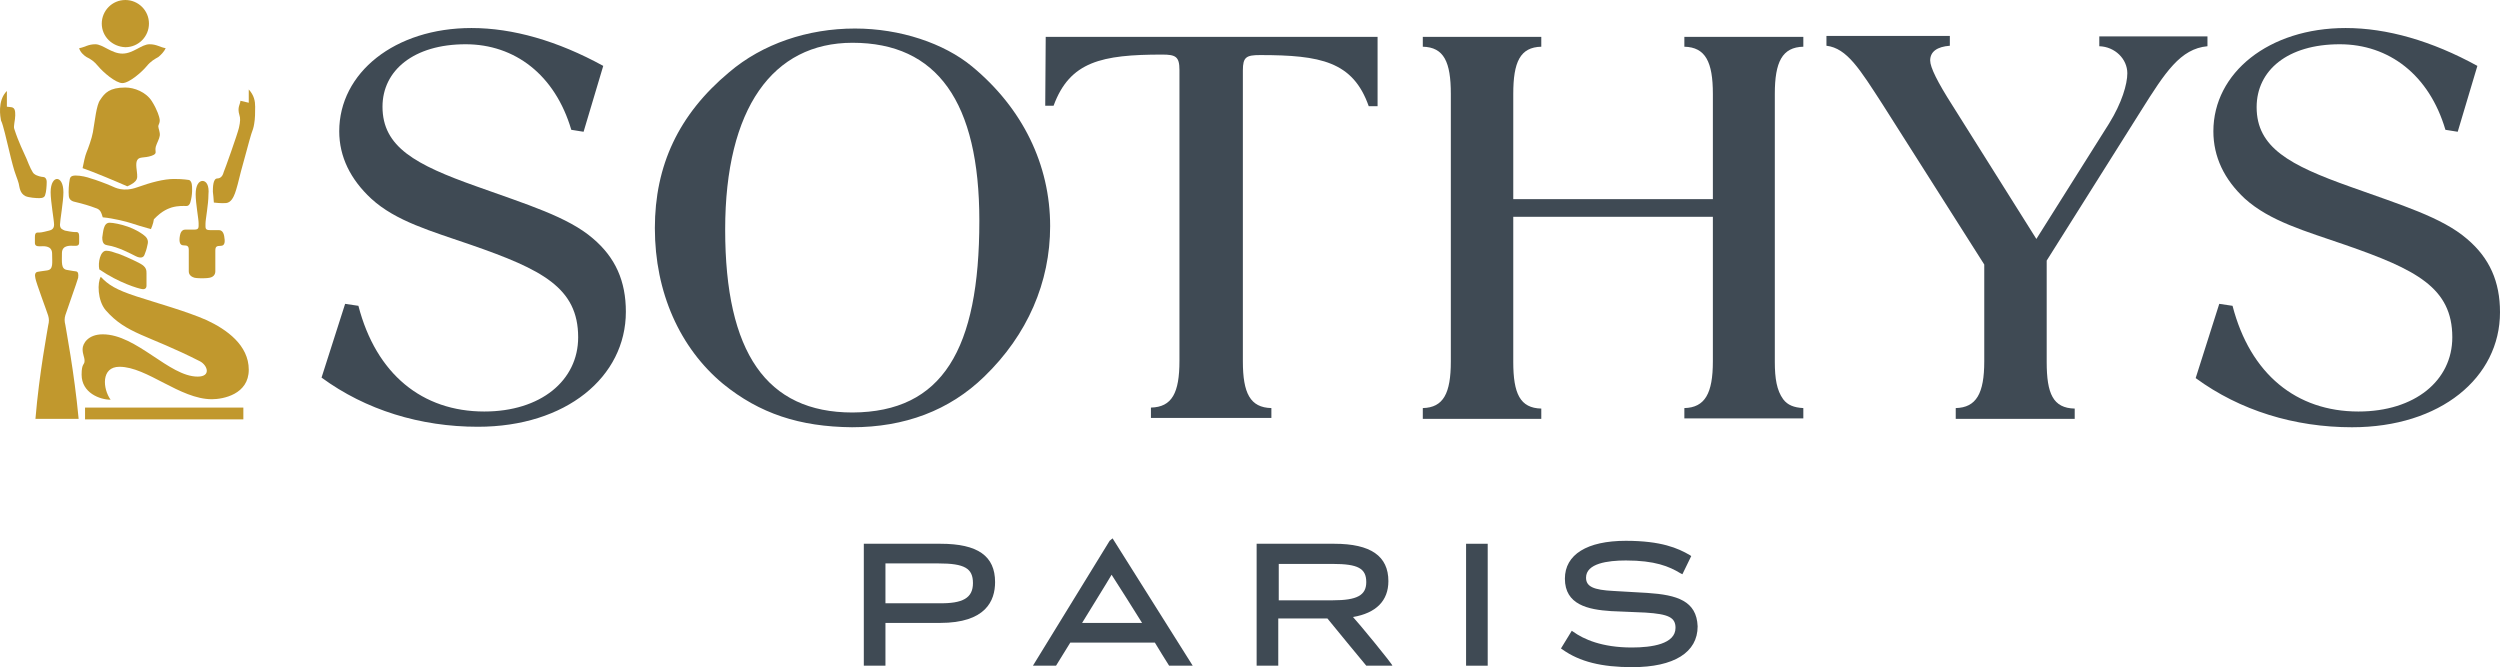 <svg version="1.2" baseProfile="tiny" xmlns="http://www.w3.org/2000/svg" xmlns:xlink="http://www.w3.org/1999/xlink" x="0px" y="0px" width="90px" height="24.018px" viewBox="0.001 241.785 419.53 111.957" xml:space="preserve">
<g>
	<g>
		<g>
			<rect x="14.273" y="310.181" fill="#C1982D" width="26.566" height="1.979"/>
		</g>
		<g>
			<g>
				<g>
					<path fill="#C1982D" d="M17.078,245.745c0-2.146,1.732-3.96,3.96-3.96c2.146,0,3.96,1.732,3.96,3.96
						c0,2.146-1.732,3.96-3.96,3.96C18.811,249.623,17.078,247.891,17.078,245.745"/>
					<path fill="#C1982D" d="M20.543,255.729c-1.155,0-3.3-1.898-4.043-2.806c-0.742-0.907-1.319-1.237-1.979-1.567
						c-0.413-0.247-1.072-0.825-1.237-1.485c0.989-0.165,1.484-0.66,2.723-0.66c1.237,0,2.723,1.568,4.537,1.568
						c1.815,0,3.218-1.568,4.538-1.568c1.237,0,1.732,0.495,2.723,0.66c-0.248,0.578-0.825,1.155-1.238,1.485
						c-0.577,0.33-1.237,0.66-1.979,1.567C23.843,253.83,21.698,255.729,20.543,255.729"/>
					<path fill="#C1982D" d="M21.038,256.471c1.485,0,3.465,0.742,4.455,2.31c0.99,1.568,1.237,2.723,1.237,2.723
						c0.248,0.825-0.165,1.155-0.165,1.485s0.33,0.99,0.248,1.567c-0.083,0.578-0.495,1.238-0.66,1.815
						c-0.247,0.907,0.412,1.155-0.742,1.567c-1.238,0.413-2.063,0.083-2.393,0.743c-0.33,0.577,0,1.897,0,2.393
						c0,0.494,0.247,1.154-1.65,1.979c-2.063-0.907-5.61-2.393-7.508-3.053c0.165-0.825,0.412-2.063,0.66-2.64
						c0.247-0.578,0.907-2.393,1.072-3.383c0.33-1.815,0.578-4.62,1.237-5.445C17.573,257.378,18.399,256.471,21.038,256.471"/>
					<path fill="#C1982D" d="M11.715,271.817c0.083-0.248,0.165-0.578,0.99-0.578s1.897,0.248,2.558,0.495
						c0.66,0.165,2.641,0.908,3.383,1.238s2.063,1.072,4.373,0.247c2.31-0.825,4.455-1.402,6.188-1.402s2.31,0.165,2.475,0.165
						s0.413,0.247,0.495,0.66c0.083,0.412,0.165,1.814-0.247,3.135c-0.083,0.248-0.248,0.577-0.66,0.577s-1.32-0.082-2.475,0.248
						c-0.413,0.165-1.485,0.412-2.971,1.98c-0.082,0.742-0.495,1.649-0.495,1.649c-1.237-0.33-2.558-0.742-3.3-0.99
						c-0.742-0.247-2.971-0.824-4.785-0.989c-0.248-0.743-0.33-1.32-1.237-1.568c-0.825-0.33-2.228-0.742-3.301-0.989
						c-0.412-0.083-1.072-0.248-1.155-0.99C11.468,273.879,11.55,272.642,11.715,271.817"/>
					<path fill="#C1982D" d="M5.941,312.16c0.659-7.92,2.062-15.098,2.145-15.758c0.165-0.66,0.165-1.072,0-1.65
						c-0.165-0.577-2.062-5.61-2.145-6.27c-0.165-0.66,0-0.99,0.329-1.073c0.33-0.082,0.578-0.082,1.65-0.247
						s0.825-1.237,0.825-2.806c0-1.484-1.567-1.237-2.062-1.237s-0.825-0.082-0.825-0.577v-0.99c0-0.825,0.33-0.742,0.742-0.742
						c0.413,0,1.32-0.248,1.65-0.33c0.33-0.083,0.825-0.248,0.825-0.99s-0.577-3.878-0.577-5.445s0.577-2.228,1.072-2.228
						s1.072,0.66,1.072,2.228s-0.577,4.785-0.577,5.445c0,0.742,0.495,0.825,0.825,0.99c0.33,0.082,1.319,0.247,1.649,0.247
						c0.413,0,0.743-0.082,0.743,0.742v0.99c0,0.578-0.33,0.578-0.825,0.578s-2.063-0.248-2.063,1.237
						c0,1.567-0.165,2.64,0.825,2.805c1.072,0.165,1.319,0.248,1.567,0.248c0.33,0.082,0.412,0.412,0.33,1.072
						c-0.165,0.66-1.98,5.692-2.146,6.271c-0.165,0.577-0.165,0.99,0,1.65c0.083,0.659,1.485,7.837,2.228,15.758h-7.26V312.16z"/>
					<path fill="#C1982D" d="M18.399,279.159c0.577,0,1.897,0.247,3.052,0.66c1.155,0.412,1.98,0.907,2.558,1.32
						c0.578,0.412,0.99,0.907,0.743,1.732c-0.165,0.825-0.33,1.237-0.495,1.649c-0.165,0.495-0.66,0.66-1.485,0.248
						c-0.825-0.413-2.97-1.567-4.702-1.815c-0.495-0.082-0.908-0.247-0.908-1.32C17.325,280.727,17.325,279.159,18.399,279.159"/>
					<path fill="#C1982D" d="M17.821,283.862c0.66,0,1.237,0.248,1.732,0.413c0.495,0.082,2.888,1.155,3.961,1.732
						c1.072,0.577,1.072,1.155,1.072,1.65s0,1.649,0,2.063c0,0.412-0.248,0.66-0.743,0.577c-0.577-0.082-3.795-0.99-7.178-3.3
						C16.418,285.842,16.83,283.862,17.821,283.862"/>
					<path fill="#C1982D" d="M16.913,288.235c1.237,1.32,2.475,2.146,6.022,3.3c3.548,1.155,8.333,2.476,11.716,3.961
						c3.383,1.567,7.095,4.207,7.095,8.333c0,4.125-4.29,4.95-6.188,4.95c-5.362,0-10.891-5.445-15.511-5.445
						c-3.135,0-2.805,3.712-1.484,5.527c-1.815,0-4.868-1.155-4.868-4.208c0-1.979,0.495-1.567,0.495-2.31
						c0-0.66-0.33-1.072-0.33-1.98c0-0.907,0.907-2.475,3.383-2.475c5.692,0,11.138,7.095,15.923,7.095
						c2.311,0,1.65-1.897,0.413-2.558c-8.911-4.537-12.293-4.537-15.841-8.58C16.335,292.195,16.335,289.142,16.913,288.235"/>
					<path fill="#C1982D" d="M33.991,272.147c-0.577,0-1.155,0.66-1.155,2.228s0.495,4.125,0.495,4.867
						c0,0.743,0.083,1.073-0.742,1.073h-1.485c-0.247,0-0.742,0.082-0.907,0.989c-0.165,0.908-0.083,1.65,0.577,1.65
						c0.742,0,0.907,0.165,0.907,0.825v3.548c0,0.247,0.083,0.825,0.99,1.072c0.413,0.083,1.237,0.083,1.237,0.083
						s0.825,0,1.238-0.083c0.907-0.165,0.99-0.825,0.99-1.072v-3.466c0-0.659,0.165-0.824,0.907-0.824s0.742-0.743,0.577-1.65
						s-0.66-0.99-0.907-0.99h-1.485c-0.825,0-0.742-0.33-0.742-1.072s0.495-3.218,0.495-4.868
						C35.147,272.807,34.569,272.147,33.991,272.147"/>
					<path fill="#C1982D" d="M35.724,273.961c0-0.659,0-2.228,0.742-2.228c0.743,0,0.99-0.742,1.073-1.072
						c0.165-0.33,2.31-6.353,2.558-7.425c0.247-1.073,0.247-1.65,0.082-2.146c-0.412-1.32,0.165-1.815,0.165-2.393l1.402,0.33
						v-2.228c0.908,0.99,1.073,1.979,1.073,2.888c0,0.99,0,1.979-0.165,2.888c-0.083,0.577-0.248,1.072-0.495,1.732
						c-0.248,0.742-1.32,4.867-1.732,6.271c-0.33,1.402-0.743,2.97-0.99,3.63c-0.248,0.66-0.66,1.567-1.485,1.65
						c-0.825,0.082-2.063-0.083-2.063-0.083C35.807,274.869,35.807,274.539,35.724,273.961"/>
					<path fill="#C1982D" d="M1.156,257.048v2.641l0.742,0.082c0.66,0.083,0.66,0.743,0.66,1.403c0,0.742-0.33,1.814-0.165,2.228
						c0.742,2.31,1.567,3.877,2.063,5.032c0.495,1.237,0.99,2.393,1.32,2.558c0.412,0.33,1.237,0.495,1.484,0.495
						c0.248,0,0.578,0.247,0.578,0.825c0,0.66-0.083,1.732-0.248,2.145c-0.082,0.413-0.412,0.578-0.99,0.578
						c-0.577,0-1.732-0.083-2.31-0.33c-0.99-0.495-0.99-1.485-1.155-2.146s-0.66-1.732-0.99-3.053
						c-0.33-1.154-1.072-4.455-1.319-5.362c-0.248-0.907-0.413-1.65-0.66-2.146C0.082,261.503-0.495,258.698,1.156,257.048"/>
				</g>
			</g>
			<g>
				<g>
					<path fill="#3F4A54" d="M57.917,292.773l2.228,0.33c2.971,11.468,10.726,17.738,21.121,17.738
						c9.488,0,15.758-5.198,15.758-12.458c0-8.333-6.104-11.386-17.985-15.511c-6.683-2.311-12.623-3.961-16.748-7.756
						c-3.465-3.218-5.363-7.013-5.363-11.303c0-9.818,9.323-17.326,22.193-17.326c6.931,0,14.438,2.146,22.111,6.354l-3.3,11.055
						l-2.063-0.329c-2.723-9.241-9.488-14.356-17.738-14.356c-8.663,0-13.943,4.373-13.943,10.479
						c0,6.765,5.527,9.735,15.758,13.365c8.498,3.053,15.346,5.115,19.554,8.745c3.795,3.218,5.527,7.178,5.527,12.293
						c0,10.974-10.065,19.307-24.833,19.307c-9.653,0-18.811-2.806-26.236-8.251L57.917,292.773z"/>
					<path fill="#3F4A54" d="M164.347,278.829c0-19.966-7.096-29.866-21.286-29.866c-13.365,0-21.368,10.973-21.368,31.352
						c0,20.626,6.931,30.691,21.368,30.691C158.159,310.923,164.347,300.446,164.347,278.829 M121.363,306.221
						c-7.26-6.023-11.468-15.346-11.468-26.154c0-10.478,3.96-19.058,12.458-26.153c5.61-4.785,13.2-7.343,21.121-7.343
						c7.59,0,14.933,2.475,19.636,6.353c8.498,7.013,13.118,16.501,13.118,26.813c0,9.405-3.796,18.233-11.056,25.246
						c-5.857,5.693-13.365,8.498-22.193,8.498C134.151,313.399,127.468,311.171,121.363,306.221"/>
					<path fill="#3F4A54" d="M238.765,310.263c3.466-0.082,4.703-2.475,4.703-7.838v-44.882c0-5.362-1.155-7.838-4.703-7.92v-1.65
						h19.884v1.65c-3.548,0.082-4.703,2.558-4.703,7.92v17.656h33.497v-17.656c0-5.362-1.238-7.838-4.786-7.92v-1.65h19.966v1.65
						c-3.548,0.082-4.785,2.558-4.785,7.92v44.965c0,2.805,0.33,4.785,1.403,6.271c0.742,0.989,1.814,1.402,3.382,1.484v1.732
						h-19.965v-1.732c3.465-0.082,4.785-2.475,4.785-7.838v-24.256h-33.497v24.339c0,5.362,1.155,7.755,4.703,7.838v1.732h-19.884
						V310.263L238.765,310.263z"/>
					<path fill="#3F4A54" d="M328.198,310.263c3.466-0.082,4.785-2.475,4.785-7.838v-16.253l-17.078-26.896
						c-3.795-5.857-5.94-9.405-9.405-9.817v-1.65h20.708v1.65c-2.145,0.165-3.3,0.99-3.3,2.475c0,1.155,1.237,3.631,3.713,7.508
						l14.107,22.441l12.211-19.389c2.146-3.465,3.053-6.6,3.053-8.415c0-2.393-2.063-4.455-4.703-4.538v-1.649h18.151v1.649
						c-4.538,0.413-7.096,4.373-11.138,10.809l-15.841,25.163v16.996c0,5.362,1.072,7.755,4.702,7.838v1.732h-19.966V310.263z"/>
					<path fill="#3F4A54" d="M372.42,292.773l2.228,0.33c2.971,11.468,10.726,17.738,21.121,17.738
						c9.488,0,15.759-5.198,15.759-12.458c0-8.333-6.105-11.386-17.986-15.511c-6.683-2.311-12.623-3.961-16.83-7.756
						c-3.466-3.218-5.28-7.013-5.28-11.303c0-9.818,9.322-17.326,22.193-17.326c6.93,0,14.438,2.146,22.11,6.354l-3.3,11.055
						l-2.063-0.329c-2.723-9.241-9.488-14.356-17.738-14.356c-8.745,0-13.943,4.373-13.943,10.561
						c0,6.766,5.528,9.735,15.759,13.366c8.497,3.053,15.345,5.115,19.553,8.745c3.795,3.218,5.528,7.178,5.528,12.293
						c0,10.973-9.983,19.306-24.834,19.306c-9.653,0-18.811-2.805-26.236-8.25L372.42,292.773z"/>
					<path fill="#3F4A54" d="M175.485,247.891l-0.082,11.633h1.402c2.723-7.426,8.085-8.58,18.233-8.58
						c2.228,0,2.888,0.329,2.888,2.558v48.842c0,5.362-1.237,7.755-4.785,7.838v1.732h20.213v-1.65
						c-3.548-0.082-4.785-2.475-4.785-7.838v-48.842c0-2.228,0.578-2.558,2.888-2.558c10.148,0,15.594,1.072,18.233,8.58h1.485
						v-11.633h-55.69V247.891z"/>
					<path fill="#3F4A54" d="M166.988,339.469c0,3.136-1.568,6.849-9.241,6.849h-9.157v7.178h-3.631v-20.461h12.871
						C164.1,333.034,166.988,335.097,166.988,339.469 M163.275,339.634c0-2.475-1.402-3.3-5.775-3.3h-8.91v6.683h8.91
						C161.624,343.1,163.275,342.11,163.275,339.634"/>
					<path fill="#3F4A54" d="M186.705,332.126l13.448,21.369h-3.96c0,0-2.228-3.548-2.393-3.878h-14.19
						c-0.165,0.247-2.394,3.878-2.394,3.878h-3.877l12.87-20.956L186.705,332.126z M181.59,346.318h10.065
						c-0.495-0.825-4.62-7.343-5.115-8.086C186.128,338.975,182.085,345.492,181.59,346.318"/>
					<path fill="#3F4A54" d="M214.592,342.44v-6.022h9.075c4.207,0,5.61,0.742,5.61,3.052c0,2.228-1.568,3.053-5.61,3.053h-9.075
						V342.44z M227.05,345.327c3.877-0.66,5.939-2.723,5.939-6.023c0-4.207-2.97-6.27-9.075-6.27h-13.035v20.461h3.63v-7.921h8.25
						c0.165,0.248,6.519,7.921,6.519,7.921h4.372C233.898,353.495,227.709,345.988,227.05,345.327"/>
				</g>
			</g>
			<g>
				<rect x="246.026" y="333.034" fill="#3F4A54" width="3.63" height="20.461"/>
			</g>
			<g>
				<g>
					<path fill="#3F4A54" d="M276.469,341.284l-5.692-0.33c-3.383-0.165-4.62-0.742-4.62-2.228c0-2.393,3.63-2.888,6.683-2.888
						c4.867,0,7.26,0.99,9.158,2.146l0.33,0.165l1.484-3.053l-0.247-0.165c-1.98-1.155-4.785-2.393-10.726-2.393
						c-6.518,0-10.23,2.31-10.23,6.353c0,4.373,3.878,5.197,7.755,5.445l5.775,0.247c3.878,0.248,5.033,0.825,5.033,2.558
						c0,2.723-3.96,3.301-7.343,3.301c-5.033,0-8.086-1.402-9.818-2.641l-0.247-0.165l-1.815,2.971l0.248,0.165
						c2.887,2.063,6.6,2.97,11.715,2.97c7.013,0,10.974-2.475,10.974-6.848C284.72,342.605,281.419,341.615,276.469,341.284"/>
				</g>
			</g>
		</g>
	</g>
</g>
</svg>
